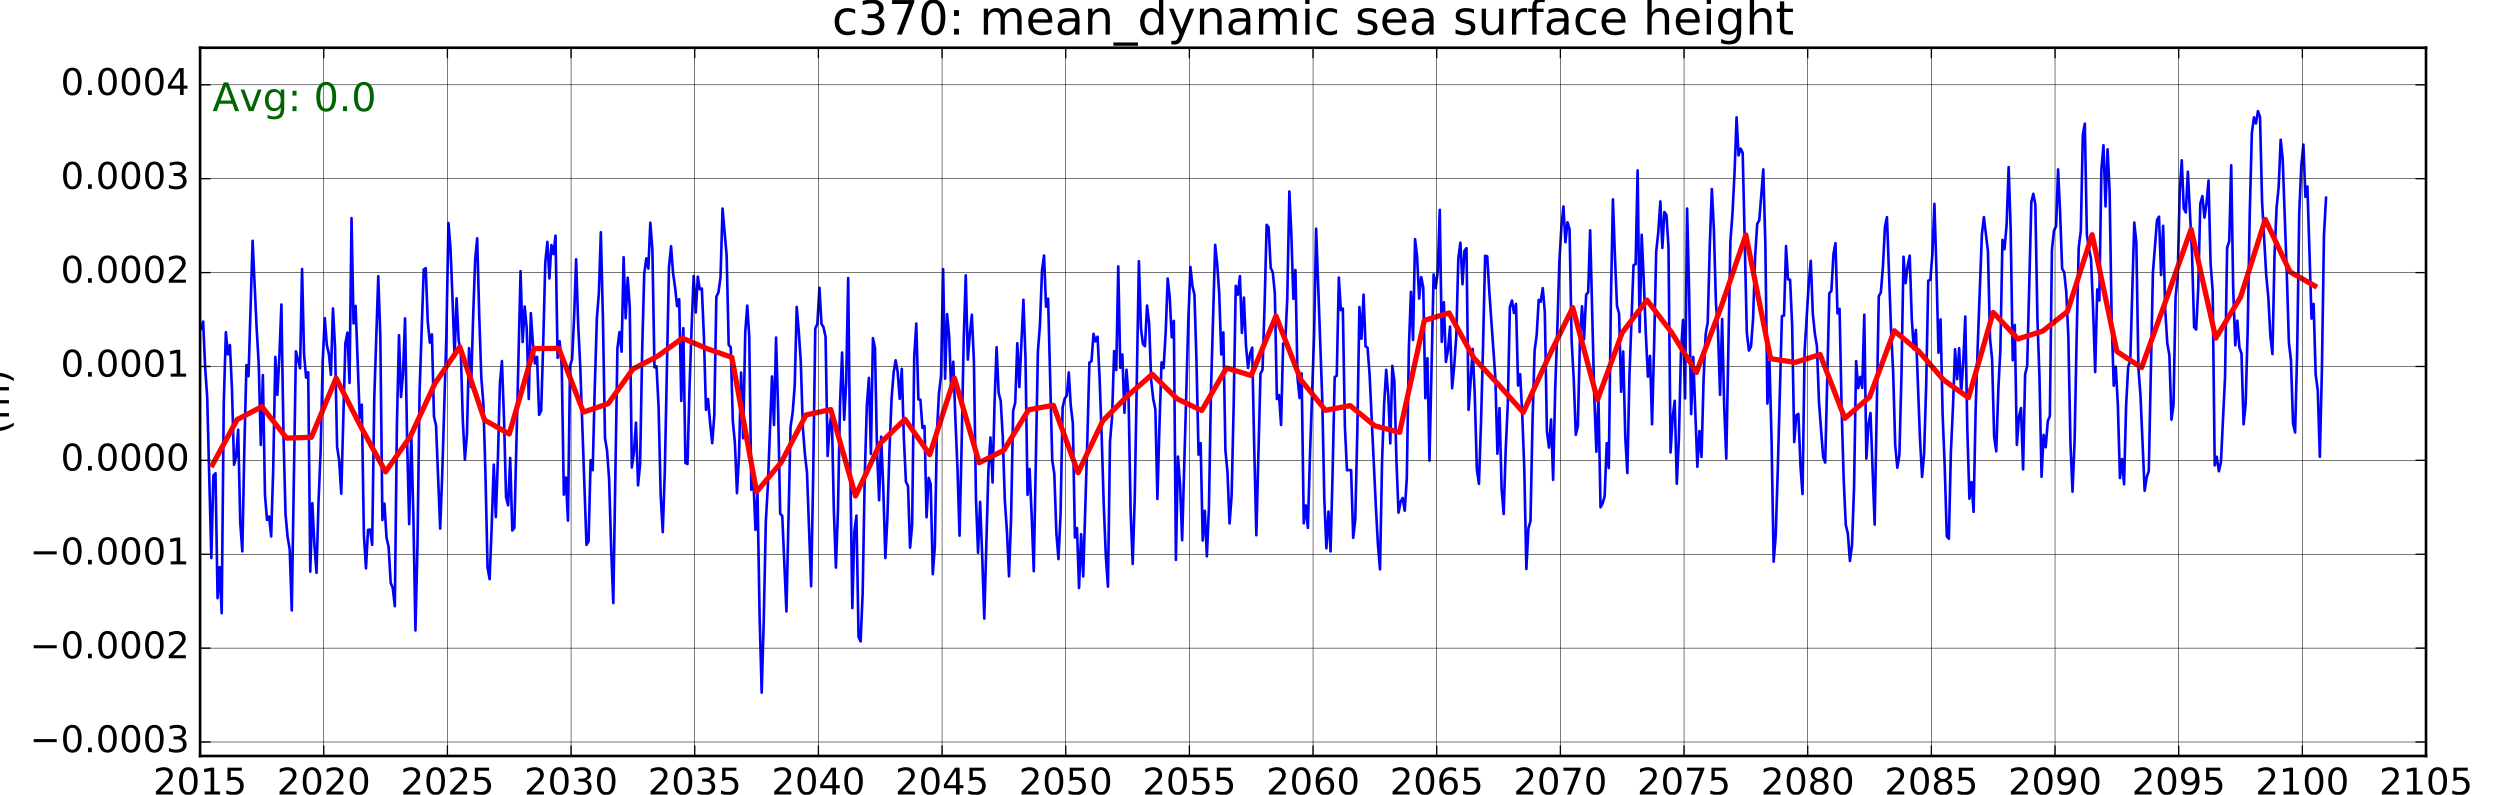 <?xml version="1.0" encoding="utf-8" standalone="no"?>
<!DOCTYPE svg PUBLIC "-//W3C//DTD SVG 1.1//EN"
  "http://www.w3.org/Graphics/SVG/1.1/DTD/svg11.dtd">
<!-- Created with matplotlib (http://matplotlib.org/) -->
<svg height="302pt" version="1.1" viewBox="0 0 950 302" width="950pt" xmlns="http://www.w3.org/2000/svg" xmlns:xlink="http://www.w3.org/1999/xlink">
 <defs>
  <style type="text/css">
*{stroke-linecap:butt;stroke-linejoin:round;stroke-miterlimit:100000;}
  </style>
 </defs>
 <g id="figure_1">
  <g id="patch_1">
   <path d="M 0 302.4 
L 950.4 302.4 
L 950.4 0 
L 0 0 
z
" style="fill:#ffffff;"/>
  </g>
  <g id="axes_1">
   <g id="patch_2">
    <path d="M 76.032 287.28 
L 921.888 287.28 
L 921.888 18.144 
L 76.032 18.144 
z
" style="fill:#ffffff;"/>
   </g>
   <g id="line2d_1">
    <path clip-path="url(#pf2dd790674)" d="M 76.431 124.95 
L 77.191 122.182 
L 77.95 139.577 
L 78.736 150.91 
L 80.306 212.019 
L 81.092 180.713 
L 81.89 179.831 
L 82.675 227.292 
L 83.461 215.52 
L 84.246 233.015 
L 85.031 153.168 
L 85.828 126.237 
L 86.599 134.657 
L 87.369 131.124 
L 88.152 147.941 
L 88.936 176.615 
L 89.719 173.608 
L 90.502 163.276 
L 91.298 198.629 
L 92.081 209.513 
L 92.864 169.727 
L 93.648 138.738 
L 94.431 142.98 
L 95.988 91.505 
L 97.532 124.922 
L 98.318 138.447 
L 99.103 169.081 
L 99.888 142.547 
L 100.687 188.045 
L 101.472 197.562 
L 102.257 196.271 
L 103.043 203.834 
L 103.828 177.816 
L 104.626 135.609 
L 105.386 150.037 
L 106.146 135.691 
L 106.931 115.72 
L 107.716 165.194 
L 108.502 195.429 
L 109.287 204.017 
L 110.085 208.732 
L 110.87 231.962 
L 112.441 133.491 
L 114.025 139.941 
L 114.784 102.238 
L 115.544 134.819 
L 116.329 143.486 
L 117.115 141.459 
L 117.9 217.228 
L 118.685 191.228 
L 119.484 207.198 
L 120.269 217.66 
L 121.054 190.365 
L 121.84 171.252 
L 122.625 137.19 
L 123.422 120.907 
L 124.192 131.121 
L 124.963 134.434 
L 125.746 142.416 
L 126.529 117.225 
L 127.312 131.743 
L 128.096 169.73 
L 128.892 175.04 
L 129.675 187.6 
L 131.241 130.471 
L 132.024 126.405 
L 132.822 145.512 
L 133.581 82.882 
L 134.341 122.898 
L 135.126 116.247 
L 136.697 158.791 
L 137.482 153.767 
L 138.28 203.399 
L 139.066 215.977 
L 139.851 201.373 
L 140.636 201.224 
L 141.422 207.038 
L 142.22 151.445 
L 143.739 104.947 
L 144.524 128.079 
L 145.31 197.591 
L 146.095 191.372 
L 146.88 204.358 
L 147.679 207.832 
L 148.464 221.483 
L 149.249 223.437 
L 150.035 230.361 
L 150.82 161.524 
L 151.618 127.386 
L 152.378 150.86 
L 153.138 142.143 
L 153.923 120.998 
L 154.708 167.711 
L 155.494 199.167 
L 156.279 164.647 
L 157.077 195.843 
L 157.862 239.562 
L 158.648 206.805 
L 159.433 149.048 
L 161.016 102.417 
L 161.786 101.899 
L 162.556 122.37 
L 163.34 130.194 
L 164.123 127.05 
L 164.906 158.264 
L 165.689 161.666 
L 167.268 200.871 
L 168.052 180.102 
L 169.618 127.459 
L 170.415 84.75 
L 171.175 94.143 
L 171.934 112.798 
L 172.72 135.54 
L 173.505 113.363 
L 174.29 129.509 
L 175.076 132.842 
L 175.874 159.946 
L 176.659 174.644 
L 177.445 165.023 
L 178.23 132.308 
L 179.015 147.062 
L 179.814 119.688 
L 180.573 98.432 
L 181.333 90.572 
L 182.118 120.185 
L 182.903 143.565 
L 183.689 153.513 
L 184.474 180.271 
L 185.272 215.711 
L 186.058 220.067 
L 186.843 200.141 
L 187.628 176.561 
L 188.414 196.473 
L 189.212 173.793 
L 189.972 145.648 
L 190.731 137.201 
L 191.516 159.055 
L 192.302 188.907 
L 193.087 192.021 
L 193.872 173.993 
L 194.671 201.591 
L 195.456 200.587 
L 197.812 103.044 
L 198.609 129.978 
L 199.38 116.481 
L 200.15 124.724 
L 200.933 151.598 
L 201.716 118.994 
L 202.5 130.4 
L 203.283 138.141 
L 204.079 135.629 
L 204.862 157.642 
L 205.645 156.107 
L 206.428 130.17 
L 207.212 99.656 
L 208.009 91.916 
L 208.768 105.82 
L 209.528 93.115 
L 210.313 96.55 
L 211.099 89.55 
L 211.884 135.98 
L 212.669 129.698 
L 213.468 139.586 
L 214.253 187.949 
L 215.038 181.473 
L 215.824 197.824 
L 216.609 139.029 
L 217.407 136.544 
L 218.167 120.373 
L 218.926 98.539 
L 219.712 123.444 
L 220.497 139.359 
L 222.866 207.045 
L 223.651 205.734 
L 224.437 174.895 
L 225.222 178.675 
L 226.007 147.364 
L 226.806 121.022 
L 227.565 111.446 
L 228.325 88.253 
L 229.11 121.092 
L 229.895 166.476 
L 230.681 171.234 
L 231.466 182.159 
L 232.264 209.045 
L 233.05 229.171 
L 234.62 132.351 
L 235.406 126.188 
L 236.203 133.636 
L 236.973 97.745 
L 237.744 120.934 
L 238.527 105.54 
L 239.31 116.772 
L 240.093 177.647 
L 240.876 171.972 
L 241.672 160.619 
L 242.456 184.454 
L 243.239 176.367 
L 244.022 133.308 
L 244.805 104.074 
L 245.602 98.17 
L 246.362 102.078 
L 247.122 84.612 
L 247.907 94.829 
L 248.692 139.578 
L 249.478 139.211 
L 250.263 154.72 
L 251.061 188.206 
L 251.846 202.193 
L 252.632 178.925 
L 254.202 101.639 
L 255.001 93.579 
L 255.76 103.745 
L 256.52 109.145 
L 257.305 116.372 
L 258.091 113.701 
L 258.876 152.363 
L 259.661 124.713 
L 260.46 175.92 
L 261.245 176.32 
L 262.03 147.043 
L 262.816 124.25 
L 263.601 104.888 
L 264.399 118.718 
L 265.159 105.104 
L 265.918 109.93 
L 266.704 109.637 
L 267.489 127.999 
L 268.274 155.734 
L 269.06 151.622 
L 269.858 160.981 
L 270.643 168.415 
L 271.429 157.83 
L 272.214 112.762 
L 272.999 111.124 
L 273.796 105.401 
L 274.567 79.253 
L 276.12 97.023 
L 276.904 131.065 
L 277.687 132.01 
L 278.47 160.028 
L 279.266 168.311 
L 280.049 187.397 
L 280.832 172.966 
L 281.616 141.584 
L 282.399 166.511 
L 283.196 126.129 
L 283.956 116.129 
L 284.715 127.91 
L 285.5 186.103 
L 286.286 181.779 
L 287.071 201.318 
L 287.856 187.358 
L 288.655 234.586 
L 289.44 263.189 
L 290.225 235.662 
L 291.011 198.226 
L 291.796 184.338 
L 293.354 143.06 
L 294.114 161.504 
L 294.899 128.264 
L 295.684 155.638 
L 296.47 195.245 
L 297.255 196.02 
L 298.838 232.334 
L 300.409 162.212 
L 301.194 156.893 
L 301.993 146.522 
L 302.752 116.638 
L 303.512 125.714 
L 304.297 137.478 
L 305.083 162.531 
L 305.868 172.654 
L 306.653 179.541 
L 308.237 222.788 
L 309.022 179.898 
L 309.808 124.884 
L 310.593 123.08 
L 311.39 109.353 
L 312.16 123.026 
L 312.931 124.356 
L 313.714 128.022 
L 314.497 173.273 
L 315.28 161.965 
L 316.064 156.455 
L 316.86 193.908 
L 317.643 215.688 
L 318.426 193.952 
L 319.209 153.472 
L 319.992 133.959 
L 320.79 159.505 
L 321.549 145.305 
L 322.309 105.655 
L 323.094 176.015 
L 323.879 231.066 
L 324.665 201.886 
L 325.45 195.946 
L 326.248 242.09 
L 327.034 243.741 
L 327.819 225.187 
L 328.604 180.827 
L 329.39 154.328 
L 330.188 143.572 
L 330.948 172.483 
L 331.707 128.509 
L 332.492 132.229 
L 333.278 171.61 
L 334.063 190.105 
L 334.848 165.948 
L 335.647 185.638 
L 336.432 212.046 
L 337.217 196.596 
L 338.003 171.01 
L 338.788 151.601 
L 339.586 141.499 
L 340.346 136.906 
L 341.106 141.271 
L 341.891 151.571 
L 342.676 140.165 
L 343.462 166.392 
L 344.247 183.087 
L 345.045 184.706 
L 345.83 208.105 
L 346.616 199.43 
L 347.401 135.717 
L 348.186 122.971 
L 348.984 151.773 
L 349.754 151.889 
L 350.524 162.572 
L 351.308 161.91 
L 352.091 196.558 
L 352.874 181.57 
L 353.657 183.957 
L 354.453 218.191 
L 355.236 207.625 
L 356.02 164.387 
L 356.803 149.425 
L 357.586 142.866 
L 358.383 102.292 
L 359.143 143.911 
L 359.902 119.368 
L 360.688 127.833 
L 361.473 148.909 
L 362.258 137.466 
L 363.044 159.16 
L 363.842 178.127 
L 364.627 203.551 
L 365.413 169.371 
L 366.198 129.585 
L 366.983 104.629 
L 367.782 136.642 
L 368.541 126.892 
L 369.301 119.609 
L 370.086 137.394 
L 370.871 189.735 
L 371.657 210.038 
L 372.442 190.7 
L 373.24 211.263 
L 374.026 235.046 
L 375.596 178.599 
L 376.382 166.243 
L 377.18 183.339 
L 377.94 152.707 
L 378.699 131.951 
L 379.484 149.32 
L 380.27 152.327 
L 381.055 166.125 
L 381.84 190.37 
L 382.639 201.909 
L 383.424 219.007 
L 384.209 196.859 
L 384.995 156.092 
L 385.78 153.008 
L 386.577 130.447 
L 387.348 147.079 
L 388.901 113.914 
L 389.684 136.023 
L 390.468 188.029 
L 391.251 178.195 
L 392.047 196.293 
L 392.83 217.039 
L 394.396 133.67 
L 395.18 123.471 
L 395.977 102.596 
L 396.736 97.092 
L 397.496 116.552 
L 398.281 113.501 
L 399.852 174.909 
L 400.637 180.05 
L 401.436 202.827 
L 402.221 212.459 
L 403.006 195.504 
L 403.792 154.913 
L 404.577 151.466 
L 405.375 150.359 
L 406.135 141.532 
L 406.894 154.151 
L 407.68 160.792 
L 408.465 204.244 
L 409.25 200.634 
L 410.036 223.421 
L 410.834 203.006 
L 411.619 219.061 
L 413.19 166.992 
L 413.975 137.778 
L 414.774 137.231 
L 415.533 126.85 
L 416.293 129.725 
L 417.078 127.95 
L 417.863 144.168 
L 418.649 166.206 
L 419.434 192.17 
L 420.232 211.651 
L 421.018 222.927 
L 421.803 167.846 
L 422.588 158.342 
L 423.374 133.453 
L 424.171 140.612 
L 424.941 101.236 
L 425.712 139.754 
L 426.495 134.697 
L 427.278 156.878 
L 428.061 140.476 
L 428.844 150.451 
L 429.64 194.515 
L 430.424 214.294 
L 431.207 189.165 
L 432.773 99.259 
L 433.57 124.846 
L 434.33 130.781 
L 435.09 131.569 
L 435.875 116.09 
L 436.66 122.895 
L 437.446 144.453 
L 438.231 151.658 
L 439.029 155.486 
L 439.814 189.601 
L 440.6 161.538 
L 441.385 137.706 
L 442.17 139.861 
L 442.969 126.045 
L 443.728 105.836 
L 444.488 112.832 
L 445.273 128.188 
L 446.059 121.946 
L 446.844 212.768 
L 447.629 173.506 
L 448.428 184.252 
L 449.213 205.288 
L 451.569 121.377 
L 452.367 101.452 
L 453.127 108.709 
L 453.886 111.94 
L 454.672 137.524 
L 455.457 172.759 
L 456.242 168.423 
L 457.028 205.379 
L 457.826 194.084 
L 458.611 211.423 
L 459.397 192.722 
L 460.182 148.089 
L 461.764 93.033 
L 462.535 100.395 
L 463.305 111.608 
L 464.088 134.698 
L 464.872 126.3 
L 465.655 171.097 
L 466.438 179.373 
L 467.234 198.895 
L 468.017 188.362 
L 468.8 153.699 
L 469.584 108.641 
L 470.367 112.005 
L 471.164 104.908 
L 471.924 126.499 
L 472.683 113.08 
L 473.468 131.279 
L 474.254 139.802 
L 475.039 134.378 
L 475.824 132.104 
L 476.623 170.821 
L 477.408 203.401 
L 478.979 142.046 
L 479.764 140.467 
L 480.562 115.298 
L 481.322 85.429 
L 482.082 86.439 
L 482.867 101.804 
L 483.652 103.459 
L 484.438 111.46 
L 485.223 151.625 
L 486.021 150.102 
L 486.806 161.506 
L 487.592 130.529 
L 488.377 130.277 
L 489.162 113.317 
L 489.961 72.762 
L 490.72 89.343 
L 491.48 113.521 
L 492.265 102.579 
L 493.051 143.519 
L 493.836 151.253 
L 494.621 141.933 
L 495.42 198.857 
L 496.205 192.065 
L 496.99 200.599 
L 497.776 173.408 
L 499.358 127.216 
L 500.128 86.887 
L 501.682 129.996 
L 502.465 152.068 
L 503.248 189.878 
L 504.032 208.328 
L 504.828 194.397 
L 505.611 209.532 
L 506.394 179.487 
L 507.177 143.327 
L 507.96 142.788 
L 508.758 105.486 
L 509.517 117.854 
L 510.277 117.261 
L 511.062 162.099 
L 511.847 178.711 
L 512.633 178.612 
L 513.418 178.667 
L 514.216 204.381 
L 515.002 197.422 
L 515.787 163.708 
L 516.572 116.698 
L 517.358 128.736 
L 518.156 111.962 
L 518.916 131.622 
L 519.675 132.155 
L 520.46 142.596 
L 522.816 192.34 
L 523.615 206.967 
L 524.4 216.353 
L 525.185 175.214 
L 525.971 153.499 
L 526.756 140.514 
L 527.554 150.472 
L 528.314 168.494 
L 529.074 139.028 
L 529.859 144.741 
L 530.644 174.912 
L 531.43 194.802 
L 532.215 190.683 
L 533.013 189.236 
L 533.798 194.062 
L 534.584 181.699 
L 535.369 132.273 
L 536.154 110.904 
L 536.952 129.197 
L 537.722 90.879 
L 538.492 97.513 
L 539.276 113.447 
L 540.059 105.308 
L 540.842 109.217 
L 541.625 151.299 
L 542.421 136.124 
L 543.204 175.037 
L 544.771 104.286 
L 545.554 109.46 
L 546.351 103.125 
L 547.111 79.75 
L 547.87 129.929 
L 548.656 114.841 
L 549.441 137.542 
L 550.226 133.073 
L 551.012 124.086 
L 551.81 147.523 
L 552.595 139.074 
L 553.381 127.742 
L 554.166 98.158 
L 554.951 92.224 
L 555.75 108.006 
L 556.509 95.227 
L 557.269 94.29 
L 558.054 155.744 
L 558.839 145.013 
L 559.625 132.616 
L 560.41 150.005 
L 561.208 178.379 
L 561.994 183.876 
L 562.779 160.878 
L 563.564 131.242 
L 564.35 97.197 
L 565.148 97.422 
L 565.908 110.423 
L 568.238 143.628 
L 569.023 172.409 
L 569.808 155.094 
L 570.607 185.547 
L 571.392 195.328 
L 572.177 170.643 
L 572.963 153.62 
L 573.748 116.778 
L 574.545 114.197 
L 575.316 118.963 
L 576.086 115.492 
L 576.869 146.511 
L 577.652 142.217 
L 578.436 157.107 
L 579.219 177.909 
L 580.015 216.205 
L 580.798 200.666 
L 581.581 198.082 
L 582.364 159.834 
L 583.148 133.234 
L 583.945 127.2 
L 584.704 113.972 
L 585.464 114.658 
L 586.249 109.513 
L 587.035 118.646 
L 587.82 163.783 
L 588.605 170.083 
L 589.404 159.404 
L 590.189 182.359 
L 590.974 147.808 
L 591.76 125.86 
L 592.545 99.678 
L 593.343 86.013 
L 594.103 78.449 
L 594.862 92.057 
L 595.648 84.457 
L 596.433 87.158 
L 597.218 129.375 
L 598.004 143.84 
L 598.802 165.21 
L 599.587 161.811 
L 600.373 129.282 
L 601.158 116.355 
L 601.943 128.918 
L 602.742 111.971 
L 603.501 111.058 
L 604.261 87.506 
L 605.831 150.902 
L 606.617 171.635 
L 607.402 151.18 
L 608.2 192.769 
L 608.986 191.276 
L 609.771 188.585 
L 610.556 168.392 
L 611.342 177.843 
L 612.139 114.455 
L 612.909 75.754 
L 613.68 97.534 
L 614.463 116.327 
L 615.246 119.109 
L 616.029 148.868 
L 616.812 133.579 
L 617.608 166.195 
L 618.392 179.745 
L 619.175 143.219 
L 620.741 100.783 
L 621.538 100.35 
L 622.298 64.749 
L 623.058 126.15 
L 623.843 89.227 
L 624.628 106.427 
L 625.414 126.831 
L 626.199 143.125 
L 626.997 135.244 
L 627.782 161.219 
L 628.568 131.178 
L 629.353 95.657 
L 630.138 88.347 
L 630.937 76.546 
L 631.696 94.203 
L 632.456 80.56 
L 633.241 81.663 
L 634.027 93.85 
L 634.812 171.925 
L 635.597 158.702 
L 636.396 152.308 
L 637.181 183.856 
L 637.966 166.998 
L 638.752 134.352 
L 639.537 121.589 
L 640.335 151.386 
L 641.095 79.26 
L 641.854 110.097 
L 642.64 157.325 
L 643.425 135.635 
L 644.996 177.368 
L 645.794 163.817 
L 646.579 173.644 
L 647.365 144.163 
L 648.15 126.994 
L 648.935 122.452 
L 649.732 92.832 
L 650.503 71.831 
L 651.273 87.155 
L 652.056 115.23 
L 652.84 125.692 
L 653.623 150.051 
L 654.406 121.22 
L 655.202 154.655 
L 655.985 174.273 
L 657.552 91.663 
L 658.335 81.21 
L 659.132 65.559 
L 659.892 44.594 
L 660.651 59.05 
L 661.436 56.486 
L 662.222 58.086 
L 663.792 126.455 
L 664.591 133.205 
L 665.376 131.699 
L 666.161 121.349 
L 666.947 97.551 
L 667.732 85.083 
L 668.53 83.687 
L 670.05 64.381 
L 670.835 92.882 
L 671.62 153.354 
L 672.406 137.296 
L 673.191 167.011 
L 673.989 213.42 
L 674.774 203.346 
L 675.56 178.439 
L 677.13 120.11 
L 677.929 119.924 
L 678.688 93.481 
L 679.448 106.154 
L 680.233 106.309 
L 681.019 123.723 
L 681.804 167.966 
L 682.589 157.835 
L 683.388 157.272 
L 684.173 177.085 
L 684.958 187.74 
L 685.744 133.575 
L 687.326 107.694 
L 688.096 99.11 
L 688.867 119.158 
L 689.65 126.822 
L 690.433 131.544 
L 691.216 152.849 
L 692.796 173.722 
L 693.579 175.781 
L 695.145 111.434 
L 695.928 110.528 
L 696.726 96.416 
L 697.485 92.415 
L 698.245 119.067 
L 699.03 117.375 
L 699.815 155.305 
L 700.601 182.111 
L 701.386 199.374 
L 702.184 202.754 
L 702.97 213.176 
L 703.755 207.189 
L 704.54 185.268 
L 705.326 137.22 
L 706.124 147.508 
L 706.884 143.225 
L 707.643 147.402 
L 708.428 119.582 
L 709.214 174.27 
L 709.999 161.29 
L 710.784 156.948 
L 712.368 199.337 
L 713.939 112.532 
L 714.724 111.135 
L 715.522 101.252 
L 716.282 86.128 
L 717.042 82.511 
L 718.612 125.672 
L 719.398 141.381 
L 720.183 169.134 
L 720.981 177.749 
L 721.766 172.893 
L 722.552 142.656 
L 723.337 97.558 
L 724.122 107.59 
L 724.92 100.995 
L 725.69 97.127 
L 726.46 120.784 
L 727.244 132.685 
L 728.027 125.37 
L 729.593 166.719 
L 730.389 181.227 
L 731.172 172.16 
L 731.956 146.124 
L 732.739 106.65 
L 733.522 106.381 
L 734.319 96.515 
L 735.079 77.48 
L 735.838 102.258 
L 736.624 134.045 
L 737.409 121.361 
L 738.194 157.523 
L 738.98 176.943 
L 739.778 203.763 
L 740.563 204.743 
L 741.349 171.462 
L 742.134 154.555 
L 742.919 132.72 
L 743.718 144.078 
L 744.477 132.31 
L 745.237 149.648 
L 746.022 137.72 
L 746.807 120.288 
L 747.593 163.704 
L 748.378 189.505 
L 749.176 183.197 
L 749.962 194.513 
L 750.747 155.395 
L 751.532 131.433 
L 753.116 89.036 
L 753.876 82.499 
L 755.42 95.465 
L 756.206 128.526 
L 756.991 136.371 
L 757.776 166.01 
L 758.575 171.49 
L 759.36 148.128 
L 760.145 132.808 
L 760.931 91.164 
L 761.716 94.678 
L 762.513 85.332 
L 763.284 63.506 
L 764.054 87.001 
L 764.837 136.893 
L 765.62 123.512 
L 766.404 169.041 
L 767.187 158.432 
L 767.983 155.054 
L 768.766 178.36 
L 769.549 142.193 
L 770.332 139.052 
L 771.913 76.681 
L 772.672 73.644 
L 773.432 77.785 
L 774.217 121.127 
L 775.003 143.464 
L 775.788 181.165 
L 776.573 165.253 
L 777.372 169.965 
L 778.157 160.005 
L 778.942 158.152 
L 779.728 94.966 
L 780.513 87.626 
L 781.311 86.026 
L 782.071 64.377 
L 782.83 80.667 
L 783.616 102.169 
L 784.401 103.467 
L 785.186 111.005 
L 785.972 127.893 
L 786.77 168.411 
L 787.555 186.833 
L 788.341 167.943 
L 789.126 128.025 
L 789.911 94.037 
L 790.71 87.715 
L 791.469 51.262 
L 792.229 46.972 
L 793.014 89.227 
L 793.799 94.483 
L 794.585 98.297 
L 795.37 117.217 
L 796.168 141.37 
L 796.954 109.972 
L 797.739 114.172 
L 798.524 64.569 
L 799.31 55.201 
L 800.107 78.435 
L 800.877 56.731 
L 801.648 72.594 
L 802.431 121.681 
L 803.214 146.571 
L 803.997 139.347 
L 804.78 153.763 
L 805.576 181.652 
L 806.36 174.452 
L 807.143 184.012 
L 807.926 154.042 
L 808.709 139.334 
L 809.506 137.066 
L 811.026 84.566 
L 811.811 92.304 
L 812.596 139.923 
L 813.382 150.224 
L 814.965 186.482 
L 815.75 181.401 
L 816.536 178.946 
L 818.106 103.677 
L 819.664 83.576 
L 820.424 82.344 
L 821.209 104.519 
L 821.995 85.807 
L 822.78 117.699 
L 823.565 130.415 
L 824.364 134.981 
L 825.149 159.466 
L 825.934 153.747 
L 826.72 112.674 
L 827.505 105.29 
L 828.303 72.637 
L 829.063 60.916 
L 829.822 79.165 
L 830.608 80.738 
L 831.393 65.267 
L 832.964 96.2 
L 833.762 124.337 
L 834.547 125.234 
L 835.333 109.401 
L 836.118 77.421 
L 836.903 74.512 
L 837.7 82.694 
L 838.471 77.332 
L 839.241 68.585 
L 840.024 100.161 
L 840.808 110.427 
L 841.591 176.841 
L 842.374 173.557 
L 843.17 179.076 
L 843.953 175.609 
L 845.52 143.339 
L 846.303 94.138 
L 847.1 91.755 
L 847.86 62.806 
L 848.619 110.078 
L 849.404 131.239 
L 850.19 121.865 
L 850.975 132.011 
L 851.76 134.343 
L 852.559 161.246 
L 853.344 153.597 
L 854.129 124.941 
L 854.915 80.767 
L 855.7 50.624 
L 856.498 44.594 
L 857.258 46.903 
L 858.018 42.235 
L 858.803 44.423 
L 859.588 76.585 
L 861.159 104.523 
L 861.957 112.871 
L 862.742 127.692 
L 863.528 134.57 
L 864.313 97.181 
L 865.098 78.965 
L 865.897 70.975 
L 866.656 53.081 
L 867.416 60.322 
L 868.987 104.139 
L 869.772 130.097 
L 870.557 136.82 
L 871.356 160.931 
L 872.141 164.324 
L 872.926 133.327 
L 873.712 80.761 
L 874.497 62.923 
L 875.295 54.936 
L 876.055 74.776 
L 876.814 70.873 
L 878.385 121.068 
L 879.17 115.493 
L 879.956 142.279 
L 880.754 148.392 
L 881.539 173.577 
L 882.325 140.435 
L 883.11 89.31 
L 883.895 75.139 
L 883.895 75.139 
" style="fill:none;stroke:#0000ff;stroke-linecap:square;"/>
   </g>
   <g id="line2d_2">
    <path clip-path="url(#pf2dd790674)" d="M 80.731 176.605 
L 90.13 159.421 
L 99.528 154.523 
L 108.926 166.484 
L 118.325 166.172 
L 127.723 143.693 
L 137.122 162.162 
L 146.52 179.292 
L 155.918 165.866 
L 165.317 145.658 
L 174.715 131.827 
L 184.114 159.598 
L 193.512 164.892 
L 202.91 132.46 
L 212.309 132.374 
L 221.707 156.611 
L 231.106 153.398 
L 240.504 140.256 
L 249.902 135.357 
L 259.301 128.503 
L 268.699 132.488 
L 278.098 135.794 
L 287.496 186.894 
L 296.894 175.66 
L 306.293 157.68 
L 315.691 155.619 
L 325.09 188.463 
L 334.488 168.446 
L 343.886 159.318 
L 353.285 172.727 
L 362.683 143.683 
L 372.082 175.856 
L 381.48 171.084 
L 390.878 155.707 
L 400.277 154.012 
L 409.675 179.618 
L 419.074 159.877 
L 428.472 150.42 
L 437.87 142.207 
L 447.269 151.526 
L 456.667 156.006 
L 466.066 139.842 
L 475.464 142.681 
L 484.862 120.104 
L 494.261 144.242 
L 503.659 155.906 
L 513.058 154.136 
L 522.456 161.824 
L 531.854 164.275 
L 541.253 121.74 
L 550.651 118.922 
L 560.05 136.039 
L 569.448 146.165 
L 578.846 156.701 
L 588.245 136.08 
L 597.643 116.91 
L 607.042 151.904 
L 616.44 126.411 
L 625.838 114.042 
L 635.237 126.379 
L 644.635 141.534 
L 654.034 116.587 
L 663.432 89.278 
L 672.83 136.304 
L 682.229 137.695 
L 691.627 134.703 
L 701.026 158.972 
L 710.424 150.881 
L 719.822 125.705 
L 729.221 133.566 
L 738.619 144.447 
L 748.018 151.105 
L 757.416 118.721 
L 766.814 128.796 
L 776.213 125.819 
L 785.611 118.405 
L 795.01 89.205 
L 804.408 133.551 
L 813.806 139.676 
L 823.205 113.689 
L 832.603 87.152 
L 842.002 128.486 
L 851.4 112.939 
L 860.798 83.376 
L 870.197 103.308 
L 879.595 108.631 
" style="fill:none;stroke:#ff0000;stroke-linecap:square;stroke-width:2.0;"/>
   </g>
   <g id="patch_3">
    <path d="M 76.032 18.144 
L 921.888 18.144 
" style="fill:none;stroke:#000000;stroke-linecap:square;stroke-linejoin:miter;"/>
   </g>
   <g id="patch_4">
    <path d="M 921.888 287.28 
L 921.888 18.144 
" style="fill:none;stroke:#000000;stroke-linecap:square;stroke-linejoin:miter;"/>
   </g>
   <g id="patch_5">
    <path d="M 76.032 287.28 
L 921.888 287.28 
" style="fill:none;stroke:#000000;stroke-linecap:square;stroke-linejoin:miter;"/>
   </g>
   <g id="patch_6">
    <path d="M 76.032 287.28 
L 76.032 18.144 
" style="fill:none;stroke:#000000;stroke-linecap:square;stroke-linejoin:miter;"/>
   </g>
   <g id="matplotlib.axis_1">
    <g id="xtick_1">
     <g id="line2d_3">
      <path clip-path="url(#pf2dd790674)" d="M 76.032 287.28 
L 76.032 18.144 
" style="fill:none;stroke:#000000;stroke-linecap:square;stroke-width:0.2;"/>
     </g>
     <g id="line2d_4">
      <defs>
       <path d="M 0 0 
L 0 -4 
" id="ma5be07e81d" style="stroke:#000000;stroke-width:0.5;"/>
      </defs>
      <g>
       <use style="stroke:#000000;stroke-width:0.5;" x="76.032" xlink:href="#ma5be07e81d" y="287.28"/>
      </g>
     </g>
     <g id="line2d_5">
      <defs>
       <path d="M 0 0 
L 0 4 
" id="mf03a8db04e" style="stroke:#000000;stroke-width:0.5;"/>
      </defs>
      <g>
       <use style="stroke:#000000;stroke-width:0.5;" x="76.032" xlink:href="#mf03a8db04e" y="18.144"/>
      </g>
     </g>
     <g id="text_1">
      <!-- 2015 -->
      <defs>
       <path d="M 19.188 8.297 
L 53.609 8.297 
L 53.609 0 
L 7.328 0 
L 7.328 8.297 
Q 12.938 14.109 22.625 23.891 
Q 32.328 33.688 34.812 36.531 
Q 39.547 41.844 41.422 45.531 
Q 43.312 49.219 43.312 52.781 
Q 43.312 58.594 39.234 62.25 
Q 35.156 65.922 28.609 65.922 
Q 23.969 65.922 18.812 64.312 
Q 13.672 62.703 7.812 59.422 
L 7.812 69.391 
Q 13.766 71.781 18.938 73 
Q 24.125 74.219 28.422 74.219 
Q 39.75 74.219 46.484 68.547 
Q 53.219 62.891 53.219 53.422 
Q 53.219 48.922 51.531 44.891 
Q 49.859 40.875 45.406 35.406 
Q 44.188 33.984 37.641 27.219 
Q 31.109 20.453 19.188 8.297 
" id="BitstreamVeraSans-Roman-32"/>
       <path d="M 31.781 66.406 
Q 24.172 66.406 20.328 58.906 
Q 16.5 51.422 16.5 36.375 
Q 16.5 21.391 20.328 13.891 
Q 24.172 6.391 31.781 6.391 
Q 39.453 6.391 43.281 13.891 
Q 47.125 21.391 47.125 36.375 
Q 47.125 51.422 43.281 58.906 
Q 39.453 66.406 31.781 66.406 
M 31.781 74.219 
Q 44.047 74.219 50.516 64.516 
Q 56.984 54.828 56.984 36.375 
Q 56.984 17.969 50.516 8.266 
Q 44.047 -1.422 31.781 -1.422 
Q 19.531 -1.422 13.062 8.266 
Q 6.594 17.969 6.594 36.375 
Q 6.594 54.828 13.062 64.516 
Q 19.531 74.219 31.781 74.219 
" id="BitstreamVeraSans-Roman-30"/>
       <path d="M 12.406 8.297 
L 28.516 8.297 
L 28.516 63.922 
L 10.984 60.406 
L 10.984 69.391 
L 28.422 72.906 
L 38.281 72.906 
L 38.281 8.297 
L 54.391 8.297 
L 54.391 0 
L 12.406 0 
z
" id="BitstreamVeraSans-Roman-31"/>
       <path d="M 10.797 72.906 
L 49.516 72.906 
L 49.516 64.594 
L 19.828 64.594 
L 19.828 46.734 
Q 21.969 47.469 24.109 47.828 
Q 26.266 48.188 28.422 48.188 
Q 40.625 48.188 47.75 41.5 
Q 54.891 34.812 54.891 23.391 
Q 54.891 11.625 47.562 5.094 
Q 40.234 -1.422 26.906 -1.422 
Q 22.312 -1.422 17.547 -0.641 
Q 12.797 0.141 7.719 1.703 
L 7.719 11.625 
Q 12.109 9.234 16.797 8.062 
Q 21.484 6.891 26.703 6.891 
Q 35.156 6.891 40.078 11.328 
Q 45.016 15.766 45.016 23.391 
Q 45.016 31 40.078 35.438 
Q 35.156 39.891 26.703 39.891 
Q 22.75 39.891 18.812 39.016 
Q 14.891 38.141 10.797 36.281 
z
" id="BitstreamVeraSans-Roman-35"/>
      </defs>
      <g transform="translate(58.217 301.918)scale(0.14 -0.14)">
       <use xlink:href="#BitstreamVeraSans-Roman-32"/>
       <use x="63.623" xlink:href="#BitstreamVeraSans-Roman-30"/>
       <use x="127.246" xlink:href="#BitstreamVeraSans-Roman-31"/>
       <use x="190.869" xlink:href="#BitstreamVeraSans-Roman-35"/>
      </g>
     </g>
    </g>
    <g id="xtick_2">
     <g id="line2d_6">
      <path clip-path="url(#pf2dd790674)" d="M 123.024 287.28 
L 123.024 18.144 
" style="fill:none;stroke:#000000;stroke-linecap:square;stroke-width:0.2;"/>
     </g>
     <g id="line2d_7">
      <g>
       <use style="stroke:#000000;stroke-width:0.5;" x="123.024" xlink:href="#ma5be07e81d" y="287.28"/>
      </g>
     </g>
     <g id="line2d_8">
      <g>
       <use style="stroke:#000000;stroke-width:0.5;" x="123.024" xlink:href="#mf03a8db04e" y="18.144"/>
      </g>
     </g>
     <g id="text_2">
      <!-- 2020 -->
      <g transform="translate(105.209 301.918)scale(0.14 -0.14)">
       <use xlink:href="#BitstreamVeraSans-Roman-32"/>
       <use x="63.623" xlink:href="#BitstreamVeraSans-Roman-30"/>
       <use x="127.246" xlink:href="#BitstreamVeraSans-Roman-32"/>
       <use x="190.869" xlink:href="#BitstreamVeraSans-Roman-30"/>
      </g>
     </g>
    </g>
    <g id="xtick_3">
     <g id="line2d_9">
      <path clip-path="url(#pf2dd790674)" d="M 170.016 287.28 
L 170.016 18.144 
" style="fill:none;stroke:#000000;stroke-linecap:square;stroke-width:0.2;"/>
     </g>
     <g id="line2d_10">
      <g>
       <use style="stroke:#000000;stroke-width:0.5;" x="170.016" xlink:href="#ma5be07e81d" y="287.28"/>
      </g>
     </g>
     <g id="line2d_11">
      <g>
       <use style="stroke:#000000;stroke-width:0.5;" x="170.016" xlink:href="#mf03a8db04e" y="18.144"/>
      </g>
     </g>
     <g id="text_3">
      <!-- 2025 -->
      <g transform="translate(152.201 301.918)scale(0.14 -0.14)">
       <use xlink:href="#BitstreamVeraSans-Roman-32"/>
       <use x="63.623" xlink:href="#BitstreamVeraSans-Roman-30"/>
       <use x="127.246" xlink:href="#BitstreamVeraSans-Roman-32"/>
       <use x="190.869" xlink:href="#BitstreamVeraSans-Roman-35"/>
      </g>
     </g>
    </g>
    <g id="xtick_4">
     <g id="line2d_12">
      <path clip-path="url(#pf2dd790674)" d="M 217.008 287.28 
L 217.008 18.144 
" style="fill:none;stroke:#000000;stroke-linecap:square;stroke-width:0.2;"/>
     </g>
     <g id="line2d_13">
      <g>
       <use style="stroke:#000000;stroke-width:0.5;" x="217.008" xlink:href="#ma5be07e81d" y="287.28"/>
      </g>
     </g>
     <g id="line2d_14">
      <g>
       <use style="stroke:#000000;stroke-width:0.5;" x="217.008" xlink:href="#mf03a8db04e" y="18.144"/>
      </g>
     </g>
     <g id="text_4">
      <!-- 2030 -->
      <defs>
       <path d="M 40.578 39.312 
Q 47.656 37.797 51.625 33 
Q 55.609 28.219 55.609 21.188 
Q 55.609 10.406 48.188 4.484 
Q 40.766 -1.422 27.094 -1.422 
Q 22.516 -1.422 17.656 -0.516 
Q 12.797 0.391 7.625 2.203 
L 7.625 11.719 
Q 11.719 9.328 16.594 8.109 
Q 21.484 6.891 26.812 6.891 
Q 36.078 6.891 40.938 10.547 
Q 45.797 14.203 45.797 21.188 
Q 45.797 27.641 41.281 31.266 
Q 36.766 34.906 28.719 34.906 
L 20.219 34.906 
L 20.219 43.016 
L 29.109 43.016 
Q 36.375 43.016 40.234 45.922 
Q 44.094 48.828 44.094 54.297 
Q 44.094 59.906 40.109 62.906 
Q 36.141 65.922 28.719 65.922 
Q 24.656 65.922 20.016 65.031 
Q 15.375 64.156 9.812 62.312 
L 9.812 71.094 
Q 15.438 72.656 20.344 73.438 
Q 25.25 74.219 29.594 74.219 
Q 40.828 74.219 47.359 69.109 
Q 53.906 64.016 53.906 55.328 
Q 53.906 49.266 50.438 45.094 
Q 46.969 40.922 40.578 39.312 
" id="BitstreamVeraSans-Roman-33"/>
      </defs>
      <g transform="translate(199.193 301.918)scale(0.14 -0.14)">
       <use xlink:href="#BitstreamVeraSans-Roman-32"/>
       <use x="63.623" xlink:href="#BitstreamVeraSans-Roman-30"/>
       <use x="127.246" xlink:href="#BitstreamVeraSans-Roman-33"/>
       <use x="190.869" xlink:href="#BitstreamVeraSans-Roman-30"/>
      </g>
     </g>
    </g>
    <g id="xtick_5">
     <g id="line2d_15">
      <path clip-path="url(#pf2dd790674)" d="M 264 287.28 
L 264 18.144 
" style="fill:none;stroke:#000000;stroke-linecap:square;stroke-width:0.2;"/>
     </g>
     <g id="line2d_16">
      <g>
       <use style="stroke:#000000;stroke-width:0.5;" x="264.0" xlink:href="#ma5be07e81d" y="287.28"/>
      </g>
     </g>
     <g id="line2d_17">
      <g>
       <use style="stroke:#000000;stroke-width:0.5;" x="264.0" xlink:href="#mf03a8db04e" y="18.144"/>
      </g>
     </g>
     <g id="text_5">
      <!-- 2035 -->
      <g transform="translate(246.185 301.918)scale(0.14 -0.14)">
       <use xlink:href="#BitstreamVeraSans-Roman-32"/>
       <use x="63.623" xlink:href="#BitstreamVeraSans-Roman-30"/>
       <use x="127.246" xlink:href="#BitstreamVeraSans-Roman-33"/>
       <use x="190.869" xlink:href="#BitstreamVeraSans-Roman-35"/>
      </g>
     </g>
    </g>
    <g id="xtick_6">
     <g id="line2d_18">
      <path clip-path="url(#pf2dd790674)" d="M 310.992 287.28 
L 310.992 18.144 
" style="fill:none;stroke:#000000;stroke-linecap:square;stroke-width:0.2;"/>
     </g>
     <g id="line2d_19">
      <g>
       <use style="stroke:#000000;stroke-width:0.5;" x="310.992" xlink:href="#ma5be07e81d" y="287.28"/>
      </g>
     </g>
     <g id="line2d_20">
      <g>
       <use style="stroke:#000000;stroke-width:0.5;" x="310.992" xlink:href="#mf03a8db04e" y="18.144"/>
      </g>
     </g>
     <g id="text_6">
      <!-- 2040 -->
      <defs>
       <path d="M 37.797 64.312 
L 12.891 25.391 
L 37.797 25.391 
z
M 35.203 72.906 
L 47.609 72.906 
L 47.609 25.391 
L 58.016 25.391 
L 58.016 17.188 
L 47.609 17.188 
L 47.609 0 
L 37.797 0 
L 37.797 17.188 
L 4.891 17.188 
L 4.891 26.703 
z
" id="BitstreamVeraSans-Roman-34"/>
      </defs>
      <g transform="translate(293.177 301.918)scale(0.14 -0.14)">
       <use xlink:href="#BitstreamVeraSans-Roman-32"/>
       <use x="63.623" xlink:href="#BitstreamVeraSans-Roman-30"/>
       <use x="127.246" xlink:href="#BitstreamVeraSans-Roman-34"/>
       <use x="190.869" xlink:href="#BitstreamVeraSans-Roman-30"/>
      </g>
     </g>
    </g>
    <g id="xtick_7">
     <g id="line2d_21">
      <path clip-path="url(#pf2dd790674)" d="M 357.984 287.28 
L 357.984 18.144 
" style="fill:none;stroke:#000000;stroke-linecap:square;stroke-width:0.2;"/>
     </g>
     <g id="line2d_22">
      <g>
       <use style="stroke:#000000;stroke-width:0.5;" x="357.984" xlink:href="#ma5be07e81d" y="287.28"/>
      </g>
     </g>
     <g id="line2d_23">
      <g>
       <use style="stroke:#000000;stroke-width:0.5;" x="357.984" xlink:href="#mf03a8db04e" y="18.144"/>
      </g>
     </g>
     <g id="text_7">
      <!-- 2045 -->
      <g transform="translate(340.169 301.918)scale(0.14 -0.14)">
       <use xlink:href="#BitstreamVeraSans-Roman-32"/>
       <use x="63.623" xlink:href="#BitstreamVeraSans-Roman-30"/>
       <use x="127.246" xlink:href="#BitstreamVeraSans-Roman-34"/>
       <use x="190.869" xlink:href="#BitstreamVeraSans-Roman-35"/>
      </g>
     </g>
    </g>
    <g id="xtick_8">
     <g id="line2d_24">
      <path clip-path="url(#pf2dd790674)" d="M 404.976 287.28 
L 404.976 18.144 
" style="fill:none;stroke:#000000;stroke-linecap:square;stroke-width:0.2;"/>
     </g>
     <g id="line2d_25">
      <g>
       <use style="stroke:#000000;stroke-width:0.5;" x="404.976" xlink:href="#ma5be07e81d" y="287.28"/>
      </g>
     </g>
     <g id="line2d_26">
      <g>
       <use style="stroke:#000000;stroke-width:0.5;" x="404.976" xlink:href="#mf03a8db04e" y="18.144"/>
      </g>
     </g>
     <g id="text_8">
      <!-- 2050 -->
      <g transform="translate(387.161 301.918)scale(0.14 -0.14)">
       <use xlink:href="#BitstreamVeraSans-Roman-32"/>
       <use x="63.623" xlink:href="#BitstreamVeraSans-Roman-30"/>
       <use x="127.246" xlink:href="#BitstreamVeraSans-Roman-35"/>
       <use x="190.869" xlink:href="#BitstreamVeraSans-Roman-30"/>
      </g>
     </g>
    </g>
    <g id="xtick_9">
     <g id="line2d_27">
      <path clip-path="url(#pf2dd790674)" d="M 451.968 287.28 
L 451.968 18.144 
" style="fill:none;stroke:#000000;stroke-linecap:square;stroke-width:0.2;"/>
     </g>
     <g id="line2d_28">
      <g>
       <use style="stroke:#000000;stroke-width:0.5;" x="451.968" xlink:href="#ma5be07e81d" y="287.28"/>
      </g>
     </g>
     <g id="line2d_29">
      <g>
       <use style="stroke:#000000;stroke-width:0.5;" x="451.968" xlink:href="#mf03a8db04e" y="18.144"/>
      </g>
     </g>
     <g id="text_9">
      <!-- 2055 -->
      <g transform="translate(434.153 301.918)scale(0.14 -0.14)">
       <use xlink:href="#BitstreamVeraSans-Roman-32"/>
       <use x="63.623" xlink:href="#BitstreamVeraSans-Roman-30"/>
       <use x="127.246" xlink:href="#BitstreamVeraSans-Roman-35"/>
       <use x="190.869" xlink:href="#BitstreamVeraSans-Roman-35"/>
      </g>
     </g>
    </g>
    <g id="xtick_10">
     <g id="line2d_30">
      <path clip-path="url(#pf2dd790674)" d="M 498.96 287.28 
L 498.96 18.144 
" style="fill:none;stroke:#000000;stroke-linecap:square;stroke-width:0.2;"/>
     </g>
     <g id="line2d_31">
      <g>
       <use style="stroke:#000000;stroke-width:0.5;" x="498.96" xlink:href="#ma5be07e81d" y="287.28"/>
      </g>
     </g>
     <g id="line2d_32">
      <g>
       <use style="stroke:#000000;stroke-width:0.5;" x="498.96" xlink:href="#mf03a8db04e" y="18.144"/>
      </g>
     </g>
     <g id="text_10">
      <!-- 2060 -->
      <defs>
       <path d="M 33.016 40.375 
Q 26.375 40.375 22.484 35.828 
Q 18.609 31.297 18.609 23.391 
Q 18.609 15.531 22.484 10.953 
Q 26.375 6.391 33.016 6.391 
Q 39.656 6.391 43.531 10.953 
Q 47.406 15.531 47.406 23.391 
Q 47.406 31.297 43.531 35.828 
Q 39.656 40.375 33.016 40.375 
M 52.594 71.297 
L 52.594 62.312 
Q 48.875 64.062 45.094 64.984 
Q 41.312 65.922 37.594 65.922 
Q 27.828 65.922 22.672 59.328 
Q 17.531 52.734 16.797 39.406 
Q 19.672 43.656 24.016 45.922 
Q 28.375 48.188 33.594 48.188 
Q 44.578 48.188 50.953 41.516 
Q 57.328 34.859 57.328 23.391 
Q 57.328 12.156 50.688 5.359 
Q 44.047 -1.422 33.016 -1.422 
Q 20.359 -1.422 13.672 8.266 
Q 6.984 17.969 6.984 36.375 
Q 6.984 53.656 15.188 63.938 
Q 23.391 74.219 37.203 74.219 
Q 40.922 74.219 44.703 73.484 
Q 48.484 72.75 52.594 71.297 
" id="BitstreamVeraSans-Roman-36"/>
      </defs>
      <g transform="translate(481.145 301.918)scale(0.14 -0.14)">
       <use xlink:href="#BitstreamVeraSans-Roman-32"/>
       <use x="63.623" xlink:href="#BitstreamVeraSans-Roman-30"/>
       <use x="127.246" xlink:href="#BitstreamVeraSans-Roman-36"/>
       <use x="190.869" xlink:href="#BitstreamVeraSans-Roman-30"/>
      </g>
     </g>
    </g>
    <g id="xtick_11">
     <g id="line2d_33">
      <path clip-path="url(#pf2dd790674)" d="M 545.952 287.28 
L 545.952 18.144 
" style="fill:none;stroke:#000000;stroke-linecap:square;stroke-width:0.2;"/>
     </g>
     <g id="line2d_34">
      <g>
       <use style="stroke:#000000;stroke-width:0.5;" x="545.952" xlink:href="#ma5be07e81d" y="287.28"/>
      </g>
     </g>
     <g id="line2d_35">
      <g>
       <use style="stroke:#000000;stroke-width:0.5;" x="545.952" xlink:href="#mf03a8db04e" y="18.144"/>
      </g>
     </g>
     <g id="text_11">
      <!-- 2065 -->
      <g transform="translate(528.137 301.918)scale(0.14 -0.14)">
       <use xlink:href="#BitstreamVeraSans-Roman-32"/>
       <use x="63.623" xlink:href="#BitstreamVeraSans-Roman-30"/>
       <use x="127.246" xlink:href="#BitstreamVeraSans-Roman-36"/>
       <use x="190.869" xlink:href="#BitstreamVeraSans-Roman-35"/>
      </g>
     </g>
    </g>
    <g id="xtick_12">
     <g id="line2d_36">
      <path clip-path="url(#pf2dd790674)" d="M 592.944 287.28 
L 592.944 18.144 
" style="fill:none;stroke:#000000;stroke-linecap:square;stroke-width:0.2;"/>
     </g>
     <g id="line2d_37">
      <g>
       <use style="stroke:#000000;stroke-width:0.5;" x="592.944" xlink:href="#ma5be07e81d" y="287.28"/>
      </g>
     </g>
     <g id="line2d_38">
      <g>
       <use style="stroke:#000000;stroke-width:0.5;" x="592.944" xlink:href="#mf03a8db04e" y="18.144"/>
      </g>
     </g>
     <g id="text_12">
      <!-- 2070 -->
      <defs>
       <path d="M 8.203 72.906 
L 55.078 72.906 
L 55.078 68.703 
L 28.609 0 
L 18.312 0 
L 43.219 64.594 
L 8.203 64.594 
z
" id="BitstreamVeraSans-Roman-37"/>
      </defs>
      <g transform="translate(575.129 301.918)scale(0.14 -0.14)">
       <use xlink:href="#BitstreamVeraSans-Roman-32"/>
       <use x="63.623" xlink:href="#BitstreamVeraSans-Roman-30"/>
       <use x="127.246" xlink:href="#BitstreamVeraSans-Roman-37"/>
       <use x="190.869" xlink:href="#BitstreamVeraSans-Roman-30"/>
      </g>
     </g>
    </g>
    <g id="xtick_13">
     <g id="line2d_39">
      <path clip-path="url(#pf2dd790674)" d="M 639.936 287.28 
L 639.936 18.144 
" style="fill:none;stroke:#000000;stroke-linecap:square;stroke-width:0.2;"/>
     </g>
     <g id="line2d_40">
      <g>
       <use style="stroke:#000000;stroke-width:0.5;" x="639.936" xlink:href="#ma5be07e81d" y="287.28"/>
      </g>
     </g>
     <g id="line2d_41">
      <g>
       <use style="stroke:#000000;stroke-width:0.5;" x="639.936" xlink:href="#mf03a8db04e" y="18.144"/>
      </g>
     </g>
     <g id="text_13">
      <!-- 2075 -->
      <g transform="translate(622.121 301.918)scale(0.14 -0.14)">
       <use xlink:href="#BitstreamVeraSans-Roman-32"/>
       <use x="63.623" xlink:href="#BitstreamVeraSans-Roman-30"/>
       <use x="127.246" xlink:href="#BitstreamVeraSans-Roman-37"/>
       <use x="190.869" xlink:href="#BitstreamVeraSans-Roman-35"/>
      </g>
     </g>
    </g>
    <g id="xtick_14">
     <g id="line2d_42">
      <path clip-path="url(#pf2dd790674)" d="M 686.928 287.28 
L 686.928 18.144 
" style="fill:none;stroke:#000000;stroke-linecap:square;stroke-width:0.2;"/>
     </g>
     <g id="line2d_43">
      <g>
       <use style="stroke:#000000;stroke-width:0.5;" x="686.928" xlink:href="#ma5be07e81d" y="287.28"/>
      </g>
     </g>
     <g id="line2d_44">
      <g>
       <use style="stroke:#000000;stroke-width:0.5;" x="686.928" xlink:href="#mf03a8db04e" y="18.144"/>
      </g>
     </g>
     <g id="text_14">
      <!-- 2080 -->
      <defs>
       <path d="M 31.781 34.625 
Q 24.75 34.625 20.719 30.859 
Q 16.703 27.094 16.703 20.516 
Q 16.703 13.922 20.719 10.156 
Q 24.75 6.391 31.781 6.391 
Q 38.812 6.391 42.859 10.172 
Q 46.922 13.969 46.922 20.516 
Q 46.922 27.094 42.891 30.859 
Q 38.875 34.625 31.781 34.625 
M 21.922 38.812 
Q 15.578 40.375 12.031 44.719 
Q 8.5 49.078 8.5 55.328 
Q 8.5 64.062 14.719 69.141 
Q 20.953 74.219 31.781 74.219 
Q 42.672 74.219 48.875 69.141 
Q 55.078 64.062 55.078 55.328 
Q 55.078 49.078 51.531 44.719 
Q 48 40.375 41.703 38.812 
Q 48.828 37.156 52.797 32.312 
Q 56.781 27.484 56.781 20.516 
Q 56.781 9.906 50.312 4.234 
Q 43.844 -1.422 31.781 -1.422 
Q 19.734 -1.422 13.25 4.234 
Q 6.781 9.906 6.781 20.516 
Q 6.781 27.484 10.781 32.312 
Q 14.797 37.156 21.922 38.812 
M 18.312 54.391 
Q 18.312 48.734 21.844 45.562 
Q 25.391 42.391 31.781 42.391 
Q 38.141 42.391 41.719 45.562 
Q 45.312 48.734 45.312 54.391 
Q 45.312 60.062 41.719 63.234 
Q 38.141 66.406 31.781 66.406 
Q 25.391 66.406 21.844 63.234 
Q 18.312 60.062 18.312 54.391 
" id="BitstreamVeraSans-Roman-38"/>
      </defs>
      <g transform="translate(669.113 301.918)scale(0.14 -0.14)">
       <use xlink:href="#BitstreamVeraSans-Roman-32"/>
       <use x="63.623" xlink:href="#BitstreamVeraSans-Roman-30"/>
       <use x="127.246" xlink:href="#BitstreamVeraSans-Roman-38"/>
       <use x="190.869" xlink:href="#BitstreamVeraSans-Roman-30"/>
      </g>
     </g>
    </g>
    <g id="xtick_15">
     <g id="line2d_45">
      <path clip-path="url(#pf2dd790674)" d="M 733.92 287.28 
L 733.92 18.144 
" style="fill:none;stroke:#000000;stroke-linecap:square;stroke-width:0.2;"/>
     </g>
     <g id="line2d_46">
      <g>
       <use style="stroke:#000000;stroke-width:0.5;" x="733.92" xlink:href="#ma5be07e81d" y="287.28"/>
      </g>
     </g>
     <g id="line2d_47">
      <g>
       <use style="stroke:#000000;stroke-width:0.5;" x="733.92" xlink:href="#mf03a8db04e" y="18.144"/>
      </g>
     </g>
     <g id="text_15">
      <!-- 2085 -->
      <g transform="translate(716.105 301.918)scale(0.14 -0.14)">
       <use xlink:href="#BitstreamVeraSans-Roman-32"/>
       <use x="63.623" xlink:href="#BitstreamVeraSans-Roman-30"/>
       <use x="127.246" xlink:href="#BitstreamVeraSans-Roman-38"/>
       <use x="190.869" xlink:href="#BitstreamVeraSans-Roman-35"/>
      </g>
     </g>
    </g>
    <g id="xtick_16">
     <g id="line2d_48">
      <path clip-path="url(#pf2dd790674)" d="M 780.912 287.28 
L 780.912 18.144 
" style="fill:none;stroke:#000000;stroke-linecap:square;stroke-width:0.2;"/>
     </g>
     <g id="line2d_49">
      <g>
       <use style="stroke:#000000;stroke-width:0.5;" x="780.912" xlink:href="#ma5be07e81d" y="287.28"/>
      </g>
     </g>
     <g id="line2d_50">
      <g>
       <use style="stroke:#000000;stroke-width:0.5;" x="780.912" xlink:href="#mf03a8db04e" y="18.144"/>
      </g>
     </g>
     <g id="text_16">
      <!-- 2090 -->
      <defs>
       <path d="M 10.984 1.516 
L 10.984 10.5 
Q 14.703 8.734 18.5 7.812 
Q 22.312 6.891 25.984 6.891 
Q 35.75 6.891 40.891 13.453 
Q 46.047 20.016 46.781 33.406 
Q 43.953 29.203 39.594 26.953 
Q 35.25 24.703 29.984 24.703 
Q 19.047 24.703 12.672 31.312 
Q 6.297 37.938 6.297 49.422 
Q 6.297 60.641 12.938 67.422 
Q 19.578 74.219 30.609 74.219 
Q 43.266 74.219 49.922 64.516 
Q 56.594 54.828 56.594 36.375 
Q 56.594 19.141 48.406 8.859 
Q 40.234 -1.422 26.422 -1.422 
Q 22.703 -1.422 18.891 -0.688 
Q 15.094 0.047 10.984 1.516 
M 30.609 32.422 
Q 37.25 32.422 41.125 36.953 
Q 45.016 41.5 45.016 49.422 
Q 45.016 57.281 41.125 61.844 
Q 37.25 66.406 30.609 66.406 
Q 23.969 66.406 20.094 61.844 
Q 16.219 57.281 16.219 49.422 
Q 16.219 41.5 20.094 36.953 
Q 23.969 32.422 30.609 32.422 
" id="BitstreamVeraSans-Roman-39"/>
      </defs>
      <g transform="translate(763.097 301.918)scale(0.14 -0.14)">
       <use xlink:href="#BitstreamVeraSans-Roman-32"/>
       <use x="63.623" xlink:href="#BitstreamVeraSans-Roman-30"/>
       <use x="127.246" xlink:href="#BitstreamVeraSans-Roman-39"/>
       <use x="190.869" xlink:href="#BitstreamVeraSans-Roman-30"/>
      </g>
     </g>
    </g>
    <g id="xtick_17">
     <g id="line2d_51">
      <path clip-path="url(#pf2dd790674)" d="M 827.904 287.28 
L 827.904 18.144 
" style="fill:none;stroke:#000000;stroke-linecap:square;stroke-width:0.2;"/>
     </g>
     <g id="line2d_52">
      <g>
       <use style="stroke:#000000;stroke-width:0.5;" x="827.904" xlink:href="#ma5be07e81d" y="287.28"/>
      </g>
     </g>
     <g id="line2d_53">
      <g>
       <use style="stroke:#000000;stroke-width:0.5;" x="827.904" xlink:href="#mf03a8db04e" y="18.144"/>
      </g>
     </g>
     <g id="text_17">
      <!-- 2095 -->
      <g transform="translate(810.089 301.918)scale(0.14 -0.14)">
       <use xlink:href="#BitstreamVeraSans-Roman-32"/>
       <use x="63.623" xlink:href="#BitstreamVeraSans-Roman-30"/>
       <use x="127.246" xlink:href="#BitstreamVeraSans-Roman-39"/>
       <use x="190.869" xlink:href="#BitstreamVeraSans-Roman-35"/>
      </g>
     </g>
    </g>
    <g id="xtick_18">
     <g id="line2d_54">
      <path clip-path="url(#pf2dd790674)" d="M 874.896 287.28 
L 874.896 18.144 
" style="fill:none;stroke:#000000;stroke-linecap:square;stroke-width:0.2;"/>
     </g>
     <g id="line2d_55">
      <g>
       <use style="stroke:#000000;stroke-width:0.5;" x="874.896" xlink:href="#ma5be07e81d" y="287.28"/>
      </g>
     </g>
     <g id="line2d_56">
      <g>
       <use style="stroke:#000000;stroke-width:0.5;" x="874.896" xlink:href="#mf03a8db04e" y="18.144"/>
      </g>
     </g>
     <g id="text_18">
      <!-- 2100 -->
      <g transform="translate(857.081 301.918)scale(0.14 -0.14)">
       <use xlink:href="#BitstreamVeraSans-Roman-32"/>
       <use x="63.623" xlink:href="#BitstreamVeraSans-Roman-31"/>
       <use x="127.246" xlink:href="#BitstreamVeraSans-Roman-30"/>
       <use x="190.869" xlink:href="#BitstreamVeraSans-Roman-30"/>
      </g>
     </g>
    </g>
    <g id="xtick_19">
     <g id="line2d_57">
      <path clip-path="url(#pf2dd790674)" d="M 921.888 287.28 
L 921.888 18.144 
" style="fill:none;stroke:#000000;stroke-linecap:square;stroke-width:0.2;"/>
     </g>
     <g id="line2d_58">
      <g>
       <use style="stroke:#000000;stroke-width:0.5;" x="921.888" xlink:href="#ma5be07e81d" y="287.28"/>
      </g>
     </g>
     <g id="line2d_59">
      <g>
       <use style="stroke:#000000;stroke-width:0.5;" x="921.888" xlink:href="#mf03a8db04e" y="18.144"/>
      </g>
     </g>
     <g id="text_19">
      <!-- 2105 -->
      <g transform="translate(904.073 301.918)scale(0.14 -0.14)">
       <use xlink:href="#BitstreamVeraSans-Roman-32"/>
       <use x="63.623" xlink:href="#BitstreamVeraSans-Roman-31"/>
       <use x="127.246" xlink:href="#BitstreamVeraSans-Roman-30"/>
       <use x="190.869" xlink:href="#BitstreamVeraSans-Roman-35"/>
      </g>
     </g>
    </g>
   </g>
   <g id="matplotlib.axis_2">
    <g id="ytick_1">
     <g id="line2d_60">
      <path clip-path="url(#pf2dd790674)" d="M 76.032 281.961 
L 921.888 281.961 
" style="fill:none;stroke:#000000;stroke-linecap:square;stroke-width:0.2;"/>
     </g>
     <g id="line2d_61">
      <defs>
       <path d="M 0 0 
L 4 0 
" id="m887b6b04ae" style="stroke:#000000;stroke-width:0.5;"/>
      </defs>
      <g>
       <use style="stroke:#000000;stroke-width:0.5;" x="76.032" xlink:href="#m887b6b04ae" y="281.961"/>
      </g>
     </g>
     <g id="line2d_62">
      <defs>
       <path d="M 0 0 
L -4 0 
" id="m63e04129bc" style="stroke:#000000;stroke-width:0.5;"/>
      </defs>
      <g>
       <use style="stroke:#000000;stroke-width:0.5;" x="921.888" xlink:href="#m63e04129bc" y="281.961"/>
      </g>
     </g>
     <g id="text_20">
      <!-- −0.0003 -->
      <defs>
       <path d="M 10.594 35.5 
L 73.188 35.5 
L 73.188 27.203 
L 10.594 27.203 
z
" id="BitstreamVeraSans-Roman-2212"/>
       <path d="M 10.688 12.406 
L 21 12.406 
L 21 0 
L 10.688 0 
z
" id="BitstreamVeraSans-Roman-2e"/>
      </defs>
      <g transform="translate(11.314 285.824)scale(0.14 -0.14)">
       <use xlink:href="#BitstreamVeraSans-Roman-2212"/>
       <use x="83.789" xlink:href="#BitstreamVeraSans-Roman-30"/>
       <use x="147.412" xlink:href="#BitstreamVeraSans-Roman-2e"/>
       <use x="179.199" xlink:href="#BitstreamVeraSans-Roman-30"/>
       <use x="242.822" xlink:href="#BitstreamVeraSans-Roman-30"/>
       <use x="306.445" xlink:href="#BitstreamVeraSans-Roman-30"/>
       <use x="370.068" xlink:href="#BitstreamVeraSans-Roman-33"/>
      </g>
     </g>
    </g>
    <g id="ytick_2">
     <g id="line2d_63">
      <path clip-path="url(#pf2dd790674)" d="M 76.032 246.286 
L 921.888 246.286 
" style="fill:none;stroke:#000000;stroke-linecap:square;stroke-width:0.2;"/>
     </g>
     <g id="line2d_64">
      <g>
       <use style="stroke:#000000;stroke-width:0.5;" x="76.032" xlink:href="#m887b6b04ae" y="246.286"/>
      </g>
     </g>
     <g id="line2d_65">
      <g>
       <use style="stroke:#000000;stroke-width:0.5;" x="921.888" xlink:href="#m63e04129bc" y="246.286"/>
      </g>
     </g>
     <g id="text_21">
      <!-- −0.0002 -->
      <g transform="translate(11.314 250.149)scale(0.14 -0.14)">
       <use xlink:href="#BitstreamVeraSans-Roman-2212"/>
       <use x="83.789" xlink:href="#BitstreamVeraSans-Roman-30"/>
       <use x="147.412" xlink:href="#BitstreamVeraSans-Roman-2e"/>
       <use x="179.199" xlink:href="#BitstreamVeraSans-Roman-30"/>
       <use x="242.822" xlink:href="#BitstreamVeraSans-Roman-30"/>
       <use x="306.445" xlink:href="#BitstreamVeraSans-Roman-30"/>
       <use x="370.068" xlink:href="#BitstreamVeraSans-Roman-32"/>
      </g>
     </g>
    </g>
    <g id="ytick_3">
     <g id="line2d_66">
      <path clip-path="url(#pf2dd790674)" d="M 76.032 210.61 
L 921.888 210.61 
" style="fill:none;stroke:#000000;stroke-linecap:square;stroke-width:0.2;"/>
     </g>
     <g id="line2d_67">
      <g>
       <use style="stroke:#000000;stroke-width:0.5;" x="76.032" xlink:href="#m887b6b04ae" y="210.61"/>
      </g>
     </g>
     <g id="line2d_68">
      <g>
       <use style="stroke:#000000;stroke-width:0.5;" x="921.888" xlink:href="#m63e04129bc" y="210.61"/>
      </g>
     </g>
     <g id="text_22">
      <!-- −0.0001 -->
      <g transform="translate(11.314 214.473)scale(0.14 -0.14)">
       <use xlink:href="#BitstreamVeraSans-Roman-2212"/>
       <use x="83.789" xlink:href="#BitstreamVeraSans-Roman-30"/>
       <use x="147.412" xlink:href="#BitstreamVeraSans-Roman-2e"/>
       <use x="179.199" xlink:href="#BitstreamVeraSans-Roman-30"/>
       <use x="242.822" xlink:href="#BitstreamVeraSans-Roman-30"/>
       <use x="306.445" xlink:href="#BitstreamVeraSans-Roman-30"/>
       <use x="370.068" xlink:href="#BitstreamVeraSans-Roman-31"/>
      </g>
     </g>
    </g>
    <g id="ytick_4">
     <g id="line2d_69">
      <path clip-path="url(#pf2dd790674)" d="M 76.032 174.935 
L 921.888 174.935 
" style="fill:none;stroke:#000000;stroke-linecap:square;stroke-width:0.2;"/>
     </g>
     <g id="line2d_70">
      <g>
       <use style="stroke:#000000;stroke-width:0.5;" x="76.032" xlink:href="#m887b6b04ae" y="174.935"/>
      </g>
     </g>
     <g id="line2d_71">
      <g>
       <use style="stroke:#000000;stroke-width:0.5;" x="921.888" xlink:href="#m63e04129bc" y="174.935"/>
      </g>
     </g>
     <g id="text_23">
      <!-- 0.0000 -->
      <g transform="translate(23.045 178.798)scale(0.14 -0.14)">
       <use xlink:href="#BitstreamVeraSans-Roman-30"/>
       <use x="63.623" xlink:href="#BitstreamVeraSans-Roman-2e"/>
       <use x="95.41" xlink:href="#BitstreamVeraSans-Roman-30"/>
       <use x="159.033" xlink:href="#BitstreamVeraSans-Roman-30"/>
       <use x="222.656" xlink:href="#BitstreamVeraSans-Roman-30"/>
       <use x="286.279" xlink:href="#BitstreamVeraSans-Roman-30"/>
      </g>
     </g>
    </g>
    <g id="ytick_5">
     <g id="line2d_72">
      <path clip-path="url(#pf2dd790674)" d="M 76.032 139.259 
L 921.888 139.259 
" style="fill:none;stroke:#000000;stroke-linecap:square;stroke-width:0.2;"/>
     </g>
     <g id="line2d_73">
      <g>
       <use style="stroke:#000000;stroke-width:0.5;" x="76.032" xlink:href="#m887b6b04ae" y="139.259"/>
      </g>
     </g>
     <g id="line2d_74">
      <g>
       <use style="stroke:#000000;stroke-width:0.5;" x="921.888" xlink:href="#m63e04129bc" y="139.259"/>
      </g>
     </g>
     <g id="text_24">
      <!-- 0.0001 -->
      <g transform="translate(23.045 143.122)scale(0.14 -0.14)">
       <use xlink:href="#BitstreamVeraSans-Roman-30"/>
       <use x="63.623" xlink:href="#BitstreamVeraSans-Roman-2e"/>
       <use x="95.41" xlink:href="#BitstreamVeraSans-Roman-30"/>
       <use x="159.033" xlink:href="#BitstreamVeraSans-Roman-30"/>
       <use x="222.656" xlink:href="#BitstreamVeraSans-Roman-30"/>
       <use x="286.279" xlink:href="#BitstreamVeraSans-Roman-31"/>
      </g>
     </g>
    </g>
    <g id="ytick_6">
     <g id="line2d_75">
      <path clip-path="url(#pf2dd790674)" d="M 76.032 103.583 
L 921.888 103.583 
" style="fill:none;stroke:#000000;stroke-linecap:square;stroke-width:0.2;"/>
     </g>
     <g id="line2d_76">
      <g>
       <use style="stroke:#000000;stroke-width:0.5;" x="76.032" xlink:href="#m887b6b04ae" y="103.583"/>
      </g>
     </g>
     <g id="line2d_77">
      <g>
       <use style="stroke:#000000;stroke-width:0.5;" x="921.888" xlink:href="#m63e04129bc" y="103.583"/>
      </g>
     </g>
     <g id="text_25">
      <!-- 0.0002 -->
      <g transform="translate(23.045 107.446)scale(0.14 -0.14)">
       <use xlink:href="#BitstreamVeraSans-Roman-30"/>
       <use x="63.623" xlink:href="#BitstreamVeraSans-Roman-2e"/>
       <use x="95.41" xlink:href="#BitstreamVeraSans-Roman-30"/>
       <use x="159.033" xlink:href="#BitstreamVeraSans-Roman-30"/>
       <use x="222.656" xlink:href="#BitstreamVeraSans-Roman-30"/>
       <use x="286.279" xlink:href="#BitstreamVeraSans-Roman-32"/>
      </g>
     </g>
    </g>
    <g id="ytick_7">
     <g id="line2d_78">
      <path clip-path="url(#pf2dd790674)" d="M 76.032 67.908 
L 921.888 67.908 
" style="fill:none;stroke:#000000;stroke-linecap:square;stroke-width:0.2;"/>
     </g>
     <g id="line2d_79">
      <g>
       <use style="stroke:#000000;stroke-width:0.5;" x="76.032" xlink:href="#m887b6b04ae" y="67.908"/>
      </g>
     </g>
     <g id="line2d_80">
      <g>
       <use style="stroke:#000000;stroke-width:0.5;" x="921.888" xlink:href="#m63e04129bc" y="67.908"/>
      </g>
     </g>
     <g id="text_26">
      <!-- 0.0003 -->
      <g transform="translate(23.045 71.771)scale(0.14 -0.14)">
       <use xlink:href="#BitstreamVeraSans-Roman-30"/>
       <use x="63.623" xlink:href="#BitstreamVeraSans-Roman-2e"/>
       <use x="95.41" xlink:href="#BitstreamVeraSans-Roman-30"/>
       <use x="159.033" xlink:href="#BitstreamVeraSans-Roman-30"/>
       <use x="222.656" xlink:href="#BitstreamVeraSans-Roman-30"/>
       <use x="286.279" xlink:href="#BitstreamVeraSans-Roman-33"/>
      </g>
     </g>
    </g>
    <g id="ytick_8">
     <g id="line2d_81">
      <path clip-path="url(#pf2dd790674)" d="M 76.032 32.232 
L 921.888 32.232 
" style="fill:none;stroke:#000000;stroke-linecap:square;stroke-width:0.2;"/>
     </g>
     <g id="line2d_82">
      <g>
       <use style="stroke:#000000;stroke-width:0.5;" x="76.032" xlink:href="#m887b6b04ae" y="32.232"/>
      </g>
     </g>
     <g id="line2d_83">
      <g>
       <use style="stroke:#000000;stroke-width:0.5;" x="921.888" xlink:href="#m63e04129bc" y="32.232"/>
      </g>
     </g>
     <g id="text_27">
      <!-- 0.0004 -->
      <g transform="translate(23.045 36.095)scale(0.14 -0.14)">
       <use xlink:href="#BitstreamVeraSans-Roman-30"/>
       <use x="63.623" xlink:href="#BitstreamVeraSans-Roman-2e"/>
       <use x="95.41" xlink:href="#BitstreamVeraSans-Roman-30"/>
       <use x="159.033" xlink:href="#BitstreamVeraSans-Roman-30"/>
       <use x="222.656" xlink:href="#BitstreamVeraSans-Roman-30"/>
       <use x="286.279" xlink:href="#BitstreamVeraSans-Roman-34"/>
      </g>
     </g>
    </g>
    <g id="text_28">
     <!-- (m) -->
     <defs>
      <path d="M 8.016 75.875 
L 15.828 75.875 
Q 23.141 64.359 26.781 53.312 
Q 30.422 42.281 30.422 31.391 
Q 30.422 20.453 26.781 9.375 
Q 23.141 -1.703 15.828 -13.188 
L 8.016 -13.188 
Q 14.5 -2 17.703 9.062 
Q 20.906 20.125 20.906 31.391 
Q 20.906 42.672 17.703 53.656 
Q 14.5 64.656 8.016 75.875 
" id="BitstreamVeraSans-Roman-29"/>
      <path d="M 31 75.875 
Q 24.469 64.656 21.281 53.656 
Q 18.109 42.672 18.109 31.391 
Q 18.109 20.125 21.312 9.062 
Q 24.516 -2 31 -13.188 
L 23.188 -13.188 
Q 15.875 -1.703 12.234 9.375 
Q 8.594 20.453 8.594 31.391 
Q 8.594 42.281 12.203 53.312 
Q 15.828 64.359 23.188 75.875 
z
" id="BitstreamVeraSans-Roman-28"/>
      <path d="M 52 44.188 
Q 55.375 50.25 60.062 53.125 
Q 64.75 56 71.094 56 
Q 79.641 56 84.281 50.016 
Q 88.922 44.047 88.922 33.016 
L 88.922 0 
L 79.891 0 
L 79.891 32.719 
Q 79.891 40.578 77.094 44.375 
Q 74.312 48.188 68.609 48.188 
Q 61.625 48.188 57.562 43.547 
Q 53.516 38.922 53.516 30.906 
L 53.516 0 
L 44.484 0 
L 44.484 32.719 
Q 44.484 40.625 41.703 44.406 
Q 38.922 48.188 33.109 48.188 
Q 26.219 48.188 22.156 43.531 
Q 18.109 38.875 18.109 30.906 
L 18.109 0 
L 9.078 0 
L 9.078 54.688 
L 18.109 54.688 
L 18.109 46.188 
Q 21.188 51.219 25.484 53.609 
Q 29.781 56 35.688 56 
Q 41.656 56 45.828 52.969 
Q 50 49.953 52 44.188 
" id="BitstreamVeraSans-Roman-6d"/>
     </defs>
     <g transform="translate(3.402 164.993)rotate(-90.0)scale(0.14 -0.14)">
      <use xlink:href="#BitstreamVeraSans-Roman-28"/>
      <use x="39.014" xlink:href="#BitstreamVeraSans-Roman-6d"/>
      <use x="136.426" xlink:href="#BitstreamVeraSans-Roman-29"/>
     </g>
    </g>
   </g>
   <g id="text_29">
    <!-- Avg: 0.0 -->
    <defs>
     <path d="M 2.984 54.688 
L 12.5 54.688 
L 29.594 8.797 
L 46.688 54.688 
L 56.203 54.688 
L 35.688 0 
L 23.484 0 
z
" id="BitstreamVeraSans-Roman-76"/>
     <path id="BitstreamVeraSans-Roman-20"/>
     <path d="M 45.406 27.984 
Q 45.406 37.75 41.375 43.109 
Q 37.359 48.484 30.078 48.484 
Q 22.859 48.484 18.828 43.109 
Q 14.797 37.75 14.797 27.984 
Q 14.797 18.266 18.828 12.891 
Q 22.859 7.516 30.078 7.516 
Q 37.359 7.516 41.375 12.891 
Q 45.406 18.266 45.406 27.984 
M 54.391 6.781 
Q 54.391 -7.172 48.188 -13.984 
Q 42 -20.797 29.203 -20.797 
Q 24.469 -20.797 20.266 -20.094 
Q 16.062 -19.391 12.109 -17.922 
L 12.109 -9.188 
Q 16.062 -11.328 19.922 -12.344 
Q 23.781 -13.375 27.781 -13.375 
Q 36.625 -13.375 41.016 -8.766 
Q 45.406 -4.156 45.406 5.172 
L 45.406 9.625 
Q 42.625 4.781 38.281 2.391 
Q 33.938 0 27.875 0 
Q 17.828 0 11.672 7.656 
Q 5.516 15.328 5.516 27.984 
Q 5.516 40.672 11.672 48.328 
Q 17.828 56 27.875 56 
Q 33.938 56 38.281 53.609 
Q 42.625 51.219 45.406 46.391 
L 45.406 54.688 
L 54.391 54.688 
z
" id="BitstreamVeraSans-Roman-67"/>
     <path d="M 11.719 12.406 
L 22.016 12.406 
L 22.016 0 
L 11.719 0 
z
M 11.719 51.703 
L 22.016 51.703 
L 22.016 39.312 
L 11.719 39.312 
z
" id="BitstreamVeraSans-Roman-3a"/>
     <path d="M 34.188 63.188 
L 20.797 26.906 
L 47.609 26.906 
z
M 28.609 72.906 
L 39.797 72.906 
L 67.578 0 
L 57.328 0 
L 50.688 18.703 
L 17.828 18.703 
L 11.188 0 
L 0.781 0 
z
" id="BitstreamVeraSans-Roman-41"/>
    </defs>
    <g style="fill:#006400;" transform="translate(80.731 42.235)scale(0.15 -0.15)">
     <use xlink:href="#BitstreamVeraSans-Roman-41"/>
     <use x="68.33" xlink:href="#BitstreamVeraSans-Roman-76"/>
     <use x="127.51" xlink:href="#BitstreamVeraSans-Roman-67"/>
     <use x="190.986" xlink:href="#BitstreamVeraSans-Roman-3a"/>
     <use x="224.678" xlink:href="#BitstreamVeraSans-Roman-20"/>
     <use x="256.465" xlink:href="#BitstreamVeraSans-Roman-30"/>
     <use x="320.088" xlink:href="#BitstreamVeraSans-Roman-2e"/>
     <use x="351.875" xlink:href="#BitstreamVeraSans-Roman-30"/>
    </g>
   </g>
   <g id="text_30">
    <!-- c370: mean_dynamic sea surface height -->
    <defs>
     <path d="M 37.109 75.984 
L 37.109 68.5 
L 28.516 68.5 
Q 23.688 68.5 21.797 66.547 
Q 19.922 64.594 19.922 59.516 
L 19.922 54.688 
L 34.719 54.688 
L 34.719 47.703 
L 19.922 47.703 
L 19.922 0 
L 10.891 0 
L 10.891 47.703 
L 2.297 47.703 
L 2.297 54.688 
L 10.891 54.688 
L 10.891 58.5 
Q 10.891 67.625 15.141 71.797 
Q 19.391 75.984 28.609 75.984 
z
" id="BitstreamVeraSans-Roman-66"/>
     <path d="M 50.984 -16.609 
L 50.984 -23.578 
L -0.984 -23.578 
L -0.984 -16.609 
z
" id="BitstreamVeraSans-Roman-5f"/>
     <path d="M 54.891 33.016 
L 54.891 0 
L 45.906 0 
L 45.906 32.719 
Q 45.906 40.484 42.875 44.328 
Q 39.844 48.188 33.797 48.188 
Q 26.516 48.188 22.312 43.547 
Q 18.109 38.922 18.109 30.906 
L 18.109 0 
L 9.078 0 
L 9.078 54.688 
L 18.109 54.688 
L 18.109 46.188 
Q 21.344 51.125 25.703 53.562 
Q 30.078 56 35.797 56 
Q 45.219 56 50.047 50.172 
Q 54.891 44.344 54.891 33.016 
" id="BitstreamVeraSans-Roman-6e"/>
     <path d="M 41.109 46.297 
Q 39.594 47.172 37.812 47.578 
Q 36.031 48 33.891 48 
Q 26.266 48 22.188 43.047 
Q 18.109 38.094 18.109 28.812 
L 18.109 0 
L 9.078 0 
L 9.078 54.688 
L 18.109 54.688 
L 18.109 46.188 
Q 20.953 51.172 25.484 53.578 
Q 30.031 56 36.531 56 
Q 37.453 56 38.578 55.875 
Q 39.703 55.766 41.062 55.516 
z
" id="BitstreamVeraSans-Roman-72"/>
     <path d="M 9.422 54.688 
L 18.406 54.688 
L 18.406 0 
L 9.422 0 
z
M 9.422 75.984 
L 18.406 75.984 
L 18.406 64.594 
L 9.422 64.594 
z
" id="BitstreamVeraSans-Roman-69"/>
     <path d="M 54.891 33.016 
L 54.891 0 
L 45.906 0 
L 45.906 32.719 
Q 45.906 40.484 42.875 44.328 
Q 39.844 48.188 33.797 48.188 
Q 26.516 48.188 22.312 43.547 
Q 18.109 38.922 18.109 30.906 
L 18.109 0 
L 9.078 0 
L 9.078 75.984 
L 18.109 75.984 
L 18.109 46.188 
Q 21.344 51.125 25.703 53.562 
Q 30.078 56 35.797 56 
Q 45.219 56 50.047 50.172 
Q 54.891 44.344 54.891 33.016 
" id="BitstreamVeraSans-Roman-68"/>
     <path d="M 32.172 -5.078 
Q 28.375 -14.844 24.75 -17.812 
Q 21.141 -20.797 15.094 -20.797 
L 7.906 -20.797 
L 7.906 -13.281 
L 13.188 -13.281 
Q 16.891 -13.281 18.938 -11.516 
Q 21 -9.766 23.484 -3.219 
L 25.094 0.875 
L 2.984 54.688 
L 12.5 54.688 
L 29.594 11.922 
L 46.688 54.688 
L 56.203 54.688 
z
" id="BitstreamVeraSans-Roman-79"/>
     <path d="M 56.203 29.594 
L 56.203 25.203 
L 14.891 25.203 
Q 15.484 15.922 20.484 11.062 
Q 25.484 6.203 34.422 6.203 
Q 39.594 6.203 44.453 7.469 
Q 49.312 8.734 54.109 11.281 
L 54.109 2.781 
Q 49.266 0.734 44.188 -0.344 
Q 39.109 -1.422 33.891 -1.422 
Q 20.797 -1.422 13.156 6.188 
Q 5.516 13.812 5.516 26.812 
Q 5.516 40.234 12.766 48.109 
Q 20.016 56 32.328 56 
Q 43.359 56 49.781 48.891 
Q 56.203 41.797 56.203 29.594 
M 47.219 32.234 
Q 47.125 39.594 43.094 43.984 
Q 39.062 48.391 32.422 48.391 
Q 24.906 48.391 20.391 44.141 
Q 15.875 39.891 15.188 32.172 
z
" id="BitstreamVeraSans-Roman-65"/>
     <path d="M 45.406 46.391 
L 45.406 75.984 
L 54.391 75.984 
L 54.391 0 
L 45.406 0 
L 45.406 8.203 
Q 42.578 3.328 38.25 0.953 
Q 33.938 -1.422 27.875 -1.422 
Q 17.969 -1.422 11.734 6.484 
Q 5.516 14.406 5.516 27.297 
Q 5.516 40.188 11.734 48.094 
Q 17.969 56 27.875 56 
Q 33.938 56 38.25 53.625 
Q 42.578 51.266 45.406 46.391 
M 14.797 27.297 
Q 14.797 17.391 18.875 11.75 
Q 22.953 6.109 30.078 6.109 
Q 37.203 6.109 41.297 11.75 
Q 45.406 17.391 45.406 27.297 
Q 45.406 37.203 41.297 42.844 
Q 37.203 48.484 30.078 48.484 
Q 22.953 48.484 18.875 42.844 
Q 14.797 37.203 14.797 27.297 
" id="BitstreamVeraSans-Roman-64"/>
     <path d="M 18.312 70.219 
L 18.312 54.688 
L 36.812 54.688 
L 36.812 47.703 
L 18.312 47.703 
L 18.312 18.016 
Q 18.312 11.328 20.141 9.422 
Q 21.969 7.516 27.594 7.516 
L 36.812 7.516 
L 36.812 0 
L 27.594 0 
Q 17.188 0 13.234 3.875 
Q 9.281 7.766 9.281 18.016 
L 9.281 47.703 
L 2.688 47.703 
L 2.688 54.688 
L 9.281 54.688 
L 9.281 70.219 
z
" id="BitstreamVeraSans-Roman-74"/>
     <path d="M 8.5 21.578 
L 8.5 54.688 
L 17.484 54.688 
L 17.484 21.922 
Q 17.484 14.156 20.5 10.266 
Q 23.531 6.391 29.594 6.391 
Q 36.859 6.391 41.078 11.031 
Q 45.312 15.672 45.312 23.688 
L 45.312 54.688 
L 54.297 54.688 
L 54.297 0 
L 45.312 0 
L 45.312 8.406 
Q 42.047 3.422 37.719 1 
Q 33.406 -1.422 27.688 -1.422 
Q 18.266 -1.422 13.375 4.438 
Q 8.5 10.297 8.5 21.578 
" id="BitstreamVeraSans-Roman-75"/>
     <path d="M 34.281 27.484 
Q 23.391 27.484 19.188 25 
Q 14.984 22.516 14.984 16.5 
Q 14.984 11.719 18.141 8.906 
Q 21.297 6.109 26.703 6.109 
Q 34.188 6.109 38.703 11.406 
Q 43.219 16.703 43.219 25.484 
L 43.219 27.484 
z
M 52.203 31.203 
L 52.203 0 
L 43.219 0 
L 43.219 8.297 
Q 40.141 3.328 35.547 0.953 
Q 30.953 -1.422 24.312 -1.422 
Q 15.922 -1.422 10.953 3.297 
Q 6 8.016 6 15.922 
Q 6 25.141 12.172 29.828 
Q 18.359 34.516 30.609 34.516 
L 43.219 34.516 
L 43.219 35.406 
Q 43.219 41.609 39.141 45 
Q 35.062 48.391 27.688 48.391 
Q 23 48.391 18.547 47.266 
Q 14.109 46.141 10.016 43.891 
L 10.016 52.203 
Q 14.938 54.109 19.578 55.047 
Q 24.219 56 28.609 56 
Q 40.484 56 46.344 49.844 
Q 52.203 43.703 52.203 31.203 
" id="BitstreamVeraSans-Roman-61"/>
     <path d="M 44.281 53.078 
L 44.281 44.578 
Q 40.484 46.531 36.375 47.5 
Q 32.281 48.484 27.875 48.484 
Q 21.188 48.484 17.844 46.438 
Q 14.5 44.391 14.5 40.281 
Q 14.5 37.156 16.891 35.375 
Q 19.281 33.594 26.516 31.984 
L 29.594 31.297 
Q 39.156 29.25 43.188 25.516 
Q 47.219 21.781 47.219 15.094 
Q 47.219 7.469 41.188 3.016 
Q 35.156 -1.422 24.609 -1.422 
Q 20.219 -1.422 15.453 -0.562 
Q 10.688 0.297 5.422 2 
L 5.422 11.281 
Q 10.406 8.688 15.234 7.391 
Q 20.062 6.109 24.812 6.109 
Q 31.156 6.109 34.562 8.281 
Q 37.984 10.453 37.984 14.406 
Q 37.984 18.062 35.516 20.016 
Q 33.062 21.969 24.703 23.781 
L 21.578 24.516 
Q 13.234 26.266 9.516 29.906 
Q 5.812 33.547 5.812 39.891 
Q 5.812 47.609 11.281 51.797 
Q 16.75 56 26.812 56 
Q 31.781 56 36.172 55.266 
Q 40.578 54.547 44.281 53.078 
" id="BitstreamVeraSans-Roman-73"/>
     <path d="M 48.781 52.594 
L 48.781 44.188 
Q 44.969 46.297 41.141 47.344 
Q 37.312 48.391 33.406 48.391 
Q 24.656 48.391 19.812 42.844 
Q 14.984 37.312 14.984 27.297 
Q 14.984 17.281 19.812 11.734 
Q 24.656 6.203 33.406 6.203 
Q 37.312 6.203 41.141 7.25 
Q 44.969 8.297 48.781 10.406 
L 48.781 2.094 
Q 45.016 0.344 40.984 -0.531 
Q 36.969 -1.422 32.422 -1.422 
Q 20.062 -1.422 12.781 6.344 
Q 5.516 14.109 5.516 27.297 
Q 5.516 40.672 12.859 48.328 
Q 20.219 56 33.016 56 
Q 37.156 56 41.109 55.141 
Q 45.062 54.297 48.781 52.594 
" id="BitstreamVeraSans-Roman-63"/>
    </defs>
    <g transform="translate(316.17 13.144)scale(0.18 -0.18)">
     <use xlink:href="#BitstreamVeraSans-Roman-63"/>
     <use x="54.98" xlink:href="#BitstreamVeraSans-Roman-33"/>
     <use x="118.604" xlink:href="#BitstreamVeraSans-Roman-37"/>
     <use x="182.227" xlink:href="#BitstreamVeraSans-Roman-30"/>
     <use x="245.85" xlink:href="#BitstreamVeraSans-Roman-3a"/>
     <use x="279.541" xlink:href="#BitstreamVeraSans-Roman-20"/>
     <use x="311.328" xlink:href="#BitstreamVeraSans-Roman-6d"/>
     <use x="408.74" xlink:href="#BitstreamVeraSans-Roman-65"/>
     <use x="470.264" xlink:href="#BitstreamVeraSans-Roman-61"/>
     <use x="531.543" xlink:href="#BitstreamVeraSans-Roman-6e"/>
     <use x="594.922" xlink:href="#BitstreamVeraSans-Roman-5f"/>
     <use x="644.922" xlink:href="#BitstreamVeraSans-Roman-64"/>
     <use x="708.398" xlink:href="#BitstreamVeraSans-Roman-79"/>
     <use x="767.578" xlink:href="#BitstreamVeraSans-Roman-6e"/>
     <use x="830.957" xlink:href="#BitstreamVeraSans-Roman-61"/>
     <use x="892.236" xlink:href="#BitstreamVeraSans-Roman-6d"/>
     <use x="989.648" xlink:href="#BitstreamVeraSans-Roman-69"/>
     <use x="1017.432" xlink:href="#BitstreamVeraSans-Roman-63"/>
     <use x="1072.412" xlink:href="#BitstreamVeraSans-Roman-20"/>
     <use x="1104.199" xlink:href="#BitstreamVeraSans-Roman-73"/>
     <use x="1156.299" xlink:href="#BitstreamVeraSans-Roman-65"/>
     <use x="1217.822" xlink:href="#BitstreamVeraSans-Roman-61"/>
     <use x="1279.102" xlink:href="#BitstreamVeraSans-Roman-20"/>
     <use x="1310.889" xlink:href="#BitstreamVeraSans-Roman-73"/>
     <use x="1362.988" xlink:href="#BitstreamVeraSans-Roman-75"/>
     <use x="1426.367" xlink:href="#BitstreamVeraSans-Roman-72"/>
     <use x="1467.48" xlink:href="#BitstreamVeraSans-Roman-66"/>
     <use x="1502.686" xlink:href="#BitstreamVeraSans-Roman-61"/>
     <use x="1563.965" xlink:href="#BitstreamVeraSans-Roman-63"/>
     <use x="1618.945" xlink:href="#BitstreamVeraSans-Roman-65"/>
     <use x="1680.469" xlink:href="#BitstreamVeraSans-Roman-20"/>
     <use x="1712.256" xlink:href="#BitstreamVeraSans-Roman-68"/>
     <use x="1775.635" xlink:href="#BitstreamVeraSans-Roman-65"/>
     <use x="1837.158" xlink:href="#BitstreamVeraSans-Roman-69"/>
     <use x="1864.941" xlink:href="#BitstreamVeraSans-Roman-67"/>
     <use x="1928.418" xlink:href="#BitstreamVeraSans-Roman-68"/>
     <use x="1991.797" xlink:href="#BitstreamVeraSans-Roman-74"/>
    </g>
   </g>
  </g>
 </g>
 <defs>
  <clipPath id="pf2dd790674">
   <rect height="269.136" width="845.856" x="76.032" y="18.144"/>
  </clipPath>
 </defs>
</svg>
